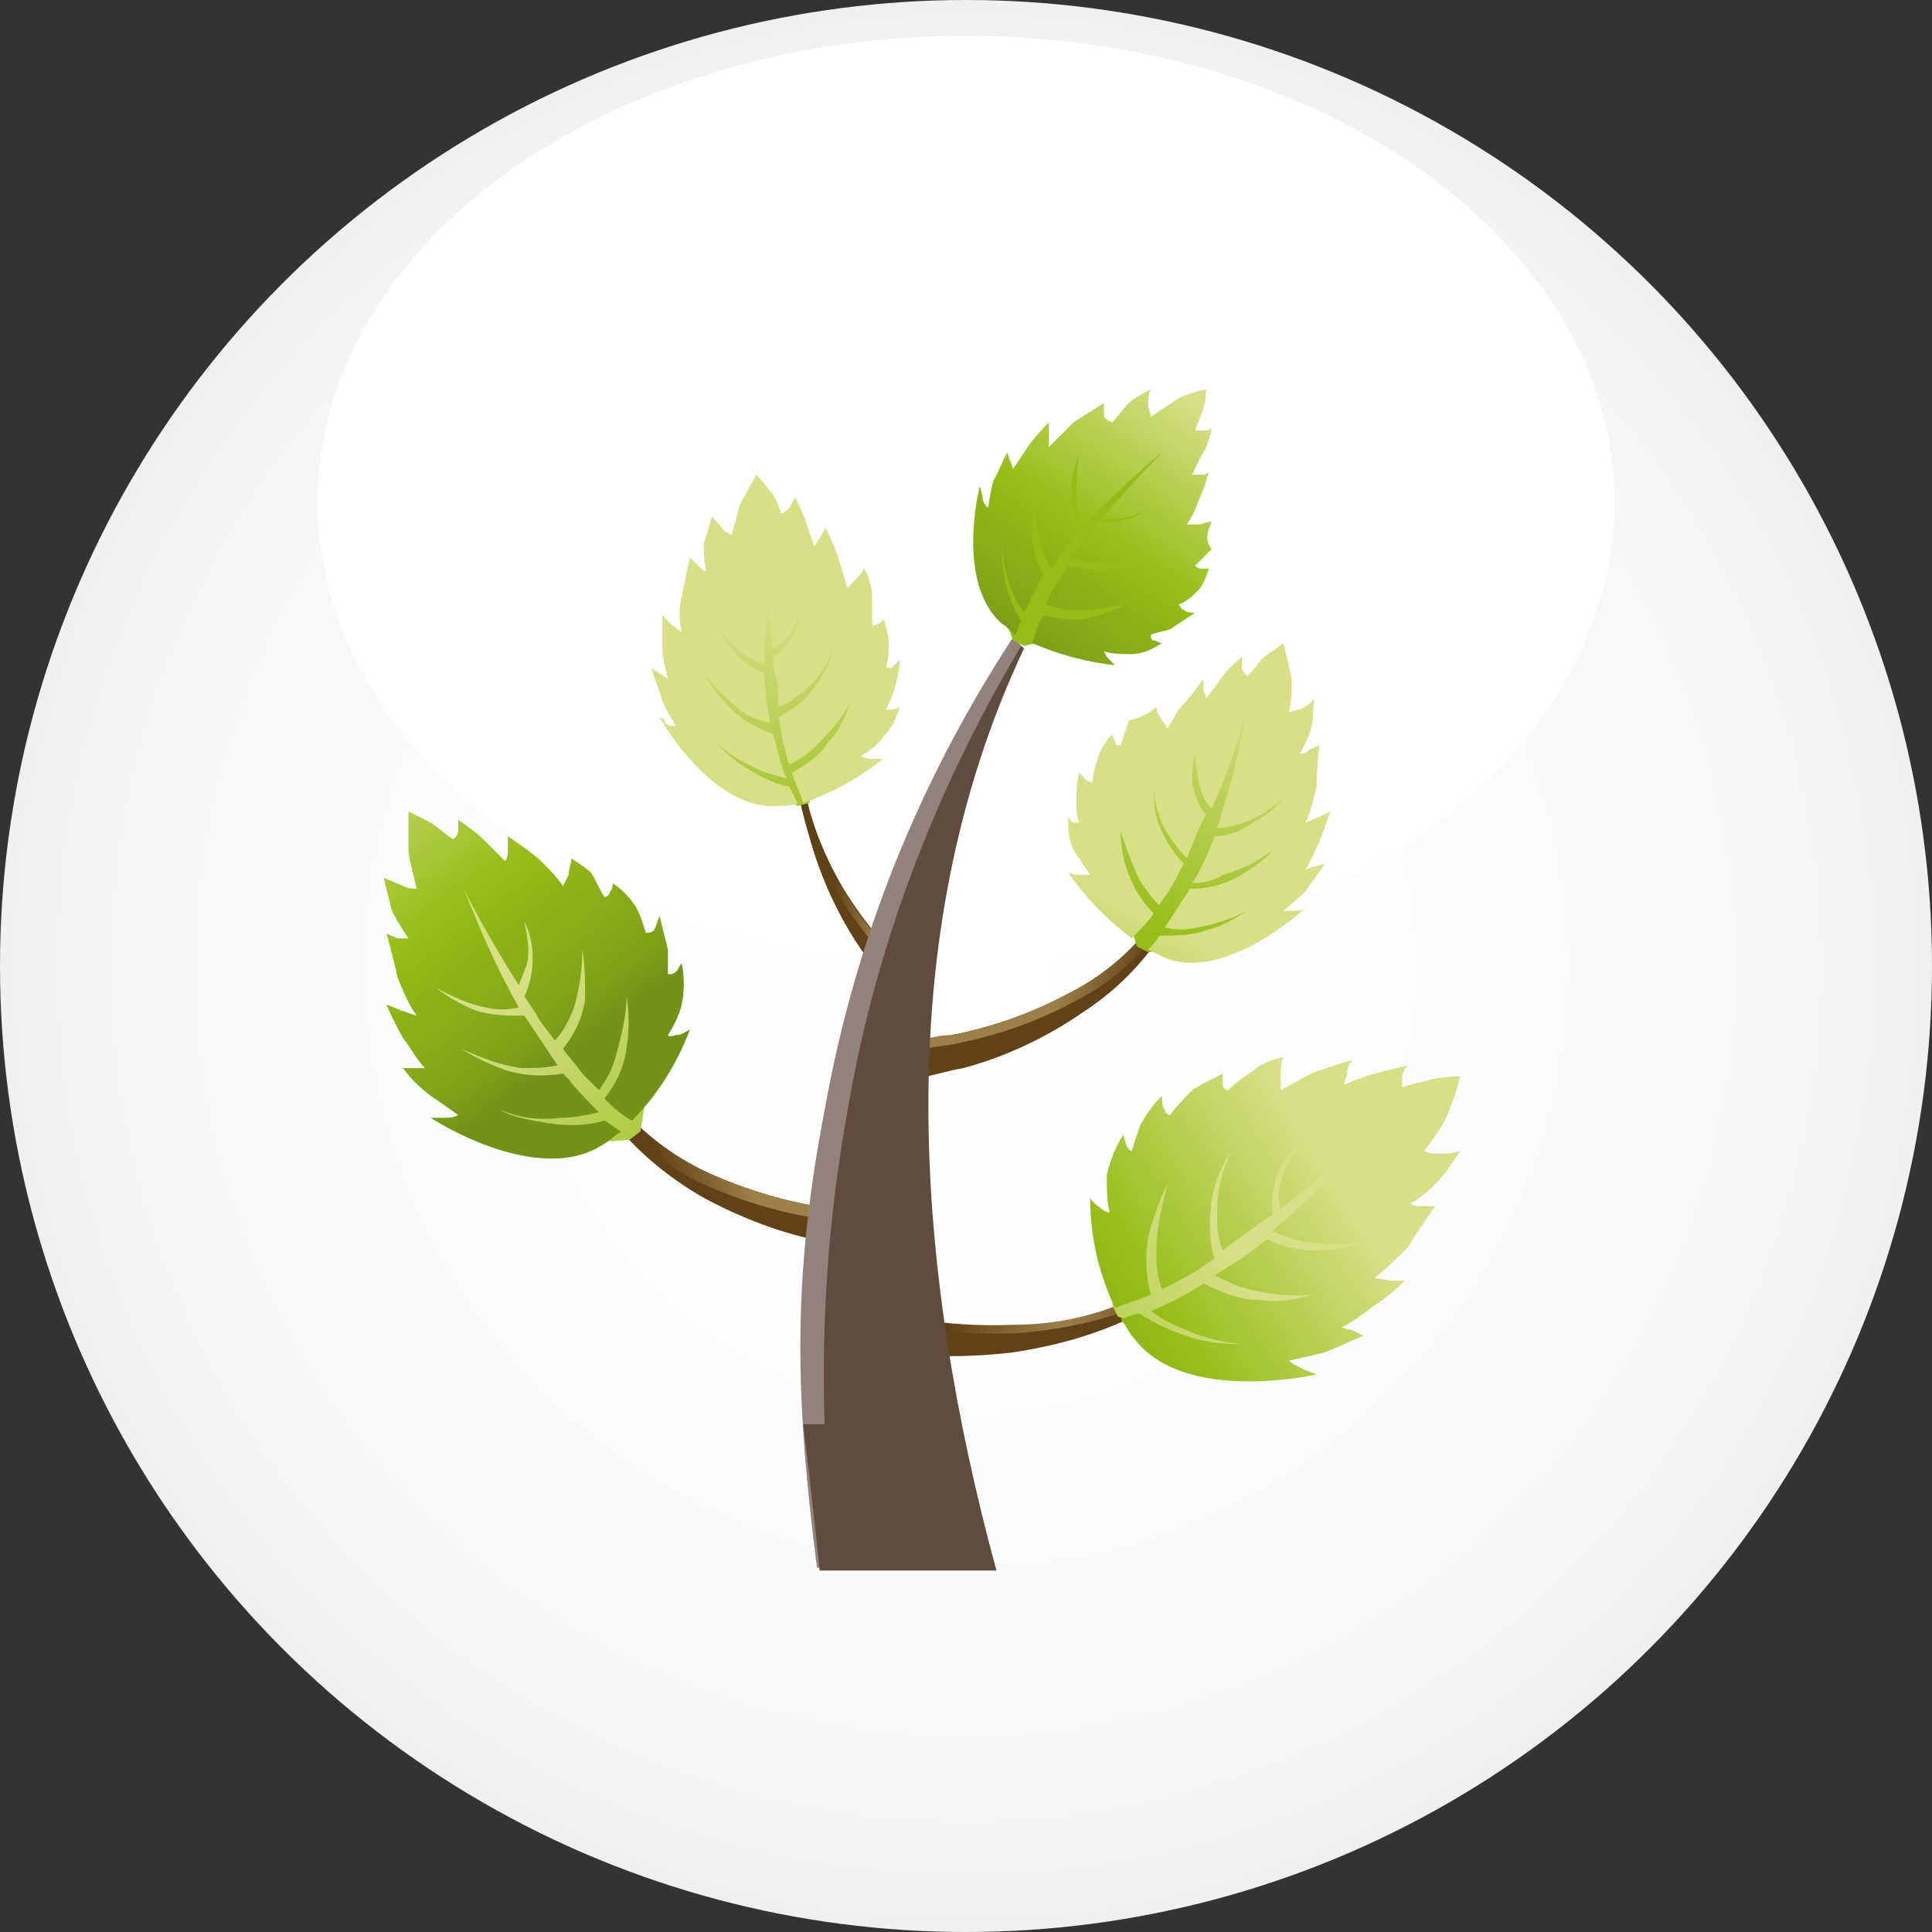 <?xml version="1.0" encoding="utf-8"?>
<!-- Generator: Adobe Illustrator 19.2.1, SVG Export Plug-In . SVG Version: 6.00 Build 0)  -->
<svg version="1.1" id="圖層_1" xmlns="http://www.w3.org/2000/svg" xmlns:xlink="http://www.w3.org/1999/xlink" x="0px" y="0px"
	 viewBox="0 0 70 70" style="enable-background:new 0 0 70 70;" xml:space="preserve">
<rect x="0" y="0" width="70" height="70" fill="#333333" stroke="none"/>
<style type="text/css">
	.st0{fill:url(#SVGID_1_);}
	.st1{fill:#FFFFFF;}
	.st2{fill:url(#SVGID_2_);}
	.st3{fill:#614217;}
	.st4{fill:url(#SVGID_3_);}
	.st5{fill:url(#SVGID_4_);}
	.st6{fill:url(#SVGID_5_);}
	.st7{fill:url(#SVGID_6_);}
	.st8{fill:url(#SVGID_7_);}
	.st9{fill:url(#SVGID_8_);}
	.st10{fill:url(#SVGID_9_);}
	.st11{fill:url(#SVGID_10_);}
	.st12{fill:#604C3F;}
	.st13{fill:#91837C;}
	.st14{fill:url(#SVGID_11_);}
	.st15{fill:url(#SVGID_12_);}
	.st16{fill:url(#SVGID_13_);}
	.st17{fill:url(#SVGID_14_);}
	.st18{fill:url(#SVGID_15_);}
	.st19{fill:url(#SVGID_16_);}
	.st20{fill:none;}
</style>
<title>menu02</title>
<g>
	<g id="圖層_1_1_">
		<radialGradient id="SVGID_1_" cx="35" cy="36" r="35" gradientTransform="matrix(1 0 0 -1 0 71)" gradientUnits="userSpaceOnUse">
			<stop  offset="0" style="stop-color:#FFFFFF"/>
			<stop  offset="0.56" style="stop-color:#FCFCFC"/>
			<stop  offset="0.91" style="stop-color:#F4F4F4"/>
			<stop  offset="1" style="stop-color:#F0F0F0"/>
		</radialGradient>
		<circle class="st0" cx="35" cy="35" r="35"/>
		<ellipse class="st1" cx="35" cy="18.2" rx="23.5" ry="16.9"/>
		
			<radialGradient id="SVGID_2_" cx="2950.753" cy="26791.434" r="33.93" gradientTransform="matrix(0.78 0 0 -9.000000e-002 -1245.79 2387.015)" gradientUnits="userSpaceOnUse">
			<stop  offset="0" style="stop-color:#D7D8D9"/>
			<stop  offset="0.1" style="stop-color:#DCDDDE;stop-opacity:0.88"/>
			<stop  offset="0.43" style="stop-color:#EBEBEC;stop-opacity:0.51"/>
			<stop  offset="0.7" style="stop-color:#F6F6F6;stop-opacity:0.23"/>
			<stop  offset="0.9" style="stop-color:#FCFDFD;stop-opacity:6.000000e-002"/>
			<stop  offset="1" style="stop-color:#FFFFFF;stop-opacity:0"/>
		</radialGradient>
		<ellipse class="st2" cx="33.3" cy="57.9" rx="26.5" ry="2.9"/>
		<path class="st3" d="M43.6,45.8c-0.9,1-2,1.7-3.2,2.2c-1.2,0.5-2.4,0.8-3.7,1c-2.5,0.3-5.1,0.1-7.5-0.6l0.5-1.5
			c2.2,0.8,4.6,1.2,7,1.2c1.2,0,2.4-0.2,3.5-0.6c1.2-0.4,2.2-1,3.1-1.8L43.6,45.8z"/>
		
			<linearGradient id="SVGID_3_" gradientUnits="userSpaceOnUse" x1="546.481" y1="1028.927" x2="560.381" y2="1028.927" gradientTransform="matrix(0.82 0.34 0.35 -0.85 -776.765 733.665)">
			<stop  offset="0.31" style="stop-color:#604117"/>
			<stop  offset="0.61" style="stop-color:#9C8049"/>
			<stop  offset="0.7" style="stop-color:#8E723E"/>
			<stop  offset="0.87" style="stop-color:#6A4C20"/>
			<stop  offset="0.91" style="stop-color:#604117"/>
		</linearGradient>
		<path class="st4" d="M29.8,47.3c2.3,0.8,4.7,1.1,7.1,1c1.2-0.1,2.4-0.3,3.6-0.7c1.1-0.4,2.1-1,3-1.8l-0.2-0.2
			c-0.9,0.8-2,1.4-3.1,1.8c-1.1,0.4-2.3,0.6-3.5,0.6c-2.4,0.1-4.8-0.3-7-1.2l-0.5,1.5l0.3,0.1L29.8,47.3z"/>
		<path class="st3" d="M29.1,28.3c0.2,1.3,0.7,2.6,1.4,3.8c0.6,1,1.3,1.9,2.1,2.7c0.2,0.2,0.4,0.4,0.7,0.5l-0.1,1.4
			c-0.3-0.3-0.6-0.6-0.9-0.9c-1.9-2.1-3-4.7-3.4-7.5L29.1,28.3z"/>
		
			<linearGradient id="SVGID_4_" gradientUnits="userSpaceOnUse" x1="1053.32" y1="36.915" x2="1057.75" y2="36.915" gradientTransform="matrix(1 0 0 -1 -1024.5 69.5)">
			<stop  offset="0.31" style="stop-color:#604117"/>
			<stop  offset="0.68" style="stop-color:#9C8049"/>
		</linearGradient>
		<path class="st5" d="M32.6,34.8c-0.8-0.8-1.6-1.7-2.1-2.7c-0.7-1.2-1.2-2.5-1.4-3.8l-0.2,0.1v0.1l0,0c0.2,1.4,0.7,2.7,1.4,3.8
			c0.6,1,1.3,1.9,2.1,2.7c0.2,0.2,0.4,0.4,0.7,0.5l-0.1,1.1l0.2,0.2l0.1-1.4C33,35.2,32.8,35,32.6,34.8z"/>
		<path class="st3" d="M22.3,39.9c1,1.2,2.2,2.1,3.6,2.7c1.4,0.6,2.8,1,4.3,1.2c0.4,0,0.8,0.1,1.2,0.1l0.3,1.4
			c-0.6-0.1-1.2-0.2-1.8-0.3c-1.6-0.3-3.1-0.9-4.4-1.6c-1.4-0.8-2.7-1.9-3.6-3.2L22.3,39.9z"/>
		
			<linearGradient id="SVGID_5_" gradientUnits="userSpaceOnUse" x1="284.601" y1="-980.376" x2="289.042" y2="-980.376" gradientTransform="matrix(1.56 -0.62 -0.37 -0.93 -784.465 -690.845)">
			<stop  offset="0.31" style="stop-color:#604117"/>
			<stop  offset="0.68" style="stop-color:#9C8049"/>
		</linearGradient>
		<path class="st6" d="M30.2,43.8c-1.5-0.2-2.9-0.6-4.3-1.2c-1.4-0.6-2.6-1.5-3.6-2.7L22,40.2l0.1,0.1l0,0c1,1.2,2.2,2.1,3.6,2.7
			c1.4,0.6,2.8,1,4.3,1.2c0.4,0,0.8,0.1,1.2,0.1l0.2,1h0.3l-0.3-1.4C31,43.8,30.6,43.8,30.2,43.8z"/>
		<path class="st3" d="M42.1,33c-0.9,1.3-2,2.3-3.4,3c-1.3,0.7-2.7,1.2-4.2,1.5c-0.4,0.1-0.8,0.1-1.2,0.2l-0.2,1.4
			c0.6-0.1,1.2-0.3,1.8-0.4c1.5-0.4,3-1.1,4.3-2c1.4-0.9,2.5-2.1,3.3-3.5L42.1,33z"/>
		
			<linearGradient id="SVGID_6_" gradientUnits="userSpaceOnUse" x1="-2475.04" y1="672.116" x2="-2470.61" y2="672.116" gradientTransform="matrix(-1.6 -0.5 0.3 -0.95 -4118.54 -561.225)">
			<stop  offset="0.31" style="stop-color:#604117"/>
			<stop  offset="0.68" style="stop-color:#9C8049"/>
		</linearGradient>
		<path class="st7" d="M34.5,37.5c1.5-0.3,2.9-0.8,4.2-1.5c1.4-0.7,2.5-1.7,3.4-3l0.3,0.2l-0.1,0.1l0,0c-0.9,1.3-2,2.3-3.4,3
			c-1.3,0.7-2.7,1.2-4.2,1.5c-0.4,0.1-0.8,0.1-1.2,0.2l-0.2,1L33,39.1l0.2-1.4C33.7,37.6,34.1,37.5,34.5,37.5z"/>
		
			<linearGradient id="SVGID_7_" gradientUnits="userSpaceOnUse" x1="-3931.929" y1="-420.523" x2="-3931.929" y2="-410.693" gradientTransform="matrix(-0.99 0.17 -0.17 -0.99 -3934.755 283.745)">
			<stop  offset="0" style="stop-color:#95BD16"/>
			<stop  offset="1" style="stop-color:#D7DF87"/>
		</linearGradient>
		<polygon class="st8" points="28.9,29.2 29.3,29.1 30.2,27.8 31.5,25.8 31.1,23.7 29.4,20.6 28.4,19.3 26,20.4 25.5,23.5 
			25.4,25.3 25.5,27.3 26.6,28.1 		"/>
		
			<linearGradient id="SVGID_8_" gradientUnits="userSpaceOnUse" x1="102.916" y1="-4153.491" x2="108.696" y2="-4142.791" gradientTransform="matrix(0.79 -0.62 -0.62 -0.79 -2624.99 -3174.405)">
			<stop  offset="0" style="stop-color:#729218"/>
			<stop  offset="0.12" style="stop-color:#80A418"/>
			<stop  offset="0.47" style="stop-color:#95BD16"/>
			<stop  offset="1" style="stop-color:#D7DF87"/>
		</linearGradient>
		<path class="st9" d="M31.3,20.6c-0.1,0.2-0.2,0.3-0.3,0.4l-0.3,0.3c-0.1-0.3-0.2-0.7-0.3-1c-0.1-0.4-0.5-1.2-0.5-1.2
			c0,0.1-0.1,0.2-0.2,0.4c-0.1,0.1-0.1,0.2-0.2,0.3c0,0-0.2-0.6-0.3-0.9s-0.4-0.9-0.4-0.9c0,0.1-0.1,0.2-0.2,0.4
			c-0.1,0.1-0.2,0.2-0.3,0.2c-0.1-0.3-0.2-0.6-0.4-0.8c-0.2-0.3-0.5-0.6-0.5-0.6c-0.2,0.4-0.4,0.7-0.6,1.1c-0.1,0.4-0.2,0.8-0.3,1.1
			c-0.1-0.1-0.2-0.1-0.3-0.2c-0.1-0.2-0.3-0.3-0.4-0.5c0,0-0.2,0.7-0.3,1c0,0.3,0,0.7,0.1,1c-0.1,0-0.2-0.1-0.3-0.2
			c-0.1-0.1-0.2-0.2-0.3-0.3c0,0-0.2,0.9-0.3,1.4c-0.1,0.4-0.1,0.9,0,1.3l-0.4-0.3c-0.1-0.1-0.3-0.3-0.3-0.3s0,0.7,0,1.1
			c0,0.4,0.1,0.8,0.2,1.2l-0.3-0.2l-0.3-0.2c0.1,0.4,0.3,0.8,0.4,1.2c0.1,0.3,0.5,0.9,0.5,0.9c-0.2,0-0.3,0-0.4-0.1
			C24.1,26.1,24,26,23.9,26c0,0,1.9,3.4,4.3,3.2c0.2,0,0.5,0,0.7-0.1c-0.1-0.2-0.2-0.4-0.3-0.6c-0.6-0.1-1.1-0.4-1.6-0.7
			c-0.5-0.3-0.9-0.7-1.2-1.1c0.4,0.5,0.9,0.8,1.5,1.1c0.4,0.2,0.8,0.3,1.2,0.4c-0.2-0.4-0.3-0.9-0.4-1.3l-0.1-0.3
			c-0.5-0.2-1.1-0.5-1.5-0.9c-0.4-0.4-0.7-0.8-1-1.3c0.4,0.5,0.9,1,1.4,1.4c0.3,0.2,0.6,0.3,1,0.4c-0.1-0.6-0.2-1.2-0.2-1.8
			c-0.5-0.2-0.9-0.5-1.2-0.9c-0.3-0.4-0.6-0.8-0.8-1.2c0.3,0.5,0.7,0.9,1.1,1.3c0.3,0.2,0.6,0.4,0.9,0.5c0-1.4,0.1-2.7,0.2-4.1
			c0,1.2,0,2.3,0.1,3.5c0.2-0.1,0.4-0.3,0.6-0.5c0.2-0.4,0.4-0.8,0.5-1.2c0,0.4-0.1,0.8-0.3,1.1c-0.2,0.4-0.5,0.7-0.8,0.9
			c0,0.2,0,0.4,0.1,0.7s0.1,0.7,0.1,1.1c0.4-0.1,0.7-0.4,1-0.6c0.4-0.4,0.8-0.9,1-1.5c-0.1,0.5-0.4,1-0.7,1.4
			c-0.3,0.5-0.8,0.8-1.3,1.1c0.1,0.3,0.1,0.7,0.2,1s0.1,0.5,0.2,0.7c0.4-0.2,0.7-0.4,1-0.7c0.5-0.5,0.9-1,1.2-1.5
			c-0.2,0.5-0.4,1-0.8,1.4c-0.3,0.5-0.8,0.8-1.3,1.1c0.1,0.4,0.3,0.7,0.4,1.1c1.1-0.4,2-0.9,2.9-1.6c-0.2,0-0.3,0-0.5,0
			c-0.3-0.1-0.3-0.1-0.3-0.1c0.3-0.2,0.6-0.4,0.8-0.7c0.3-0.3,0.5-0.7,0.6-1.1c-0.1,0.1-0.2,0.1-0.3,0.1c-0.1,0-0.2,0-0.2,0
			c0.1-0.2,0.2-0.4,0.3-0.7c0.1-0.4,0.2-0.7,0.2-1.1c-0.1,0.1-0.2,0.2-0.3,0.3c-0.1,0-0.2,0-0.2,0c0.1-0.3,0.1-0.6,0.1-0.9
			c0-0.3-0.1-0.6-0.2-0.9c0,0.1-0.1,0.2-0.2,0.2c-0.1,0.1-0.2,0.1-0.2,0c0-0.3,0-0.6,0-0.9C31.6,21.3,31.5,20.9,31.3,20.6z"/>
		
			<linearGradient id="SVGID_9_" gradientUnits="userSpaceOnUse" x1="-4038.97" y1="-1775.513" x2="-4038.97" y2="-1764.043" gradientTransform="matrix(-0.8 0.61 -0.61 -0.8 -4288.535 1088.39)">
			<stop  offset="0" style="stop-color:#95BD16"/>
			<stop  offset="1" style="stop-color:#D7DF87"/>
		</linearGradient>
		<polygon class="st10" points="22.8,41.3 23.2,41 23.5,39.2 23.6,36.4 22.2,34.5 18.7,32.1 17,31.4 15,33.7 16.2,37.2 17.1,39.1 
			18.3,41.2 19.9,41.5 		"/>
		
			<linearGradient id="SVGID_10_" gradientUnits="userSpaceOnUse" x1="-427.991" y1="-5408.05" x2="-421.25" y2="-5395.557" gradientTransform="matrix(0.413 -0.91 -0.91 -0.413 -4724.377 -2584.464)">
			<stop  offset="0" style="stop-color:#729218"/>
			<stop  offset="0.12" style="stop-color:#80A418"/>
			<stop  offset="0.47" style="stop-color:#95BD16"/>
			<stop  offset="1" style="stop-color:#D7DF87"/>
		</linearGradient>
		<path class="st11" d="M20.7,31.1c0,0.2-0.1,0.4-0.1,0.6c-0.1,0.2-0.2,0.4-0.2,0.4c-0.2-0.3-0.5-0.6-0.8-0.9
			c-0.3-0.3-1.2-0.9-1.2-0.9c0,0.2,0,0.3,0,0.5c0,0.1,0,0.3-0.1,0.4c0,0-0.5-0.5-0.8-0.8s-0.9-0.7-0.9-0.7c0,0.1,0,0.3,0,0.4
			c0,0.1-0.1,0.3-0.2,0.3c-0.3-0.2-0.5-0.4-0.8-0.6c-0.4-0.2-0.8-0.4-0.8-0.4c0,0.5,0,1,0,1.5c0.1,0.5,0.2,0.9,0.3,1.3
			c-0.2,0-0.3,0-0.5-0.1c-0.2-0.1-0.5-0.2-0.7-0.3c0,0,0.2,0.8,0.3,1.2c0.2,0.4,0.4,0.7,0.6,1c-0.1,0-0.3,0-0.4,0
			c-0.2-0.1-0.3-0.1-0.4-0.2c0,0,0.3,1.1,0.4,1.6c0.2,0.5,0.4,1,0.7,1.4l-0.6-0.2c-0.2-0.1-0.5-0.2-0.5-0.2s0.3,0.7,0.6,1.2
			c0.3,0.4,0.5,0.8,0.8,1.1h-0.8c0.3,0.4,0.6,0.7,1,1c0.3,0.2,1,0.7,1,0.7c-0.2,0.1-0.3,0.1-0.5,0.1c-0.2,0-0.3,0-0.5,0
			c0,0,3.8,2.5,6.2,1c0.2-0.1,0.4-0.3,0.7-0.5c-0.2-0.1-0.4-0.3-0.6-0.4c-0.7,0.2-1.3,0.2-2,0.1c-0.6-0.1-1.3-0.2-1.8-0.5
			c0.7,0.3,1.4,0.4,2.2,0.3c0.5,0,1-0.1,1.4-0.2c-0.4-0.4-0.8-0.8-1.1-1.2l-0.2-0.2c-0.7,0.1-1.3,0.1-2-0.1
			c-0.6-0.2-1.2-0.5-1.7-0.8c0.7,0.3,1.4,0.6,2.2,0.7c0.4,0,0.8,0,1.3-0.1c-0.4-0.6-0.8-1.2-1.2-1.8c-0.6,0-1.2,0-1.8-0.2
			c-0.5-0.2-1-0.5-1.4-0.8c0.6,0.3,1.2,0.6,1.8,0.7c0.4,0.1,0.8,0.1,1.2,0c-0.8-1.4-1.4-2.8-2-4.3c0.6,1.2,1.3,2.4,2,3.5
			c0.1-0.3,0.2-0.5,0.3-0.8c0.1-0.5,0-1-0.1-1.5c0.2,0.4,0.3,0.8,0.3,1.3c0,0.5-0.1,1-0.3,1.4l0.4,0.6c0.2,0.4,0.5,0.7,0.7,1
			c0.3-0.3,0.5-0.7,0.7-1.2c0.2-0.7,0.3-1.4,0.3-2.1c0.1,0.6,0.1,1.2,0.1,1.8c-0.1,0.7-0.4,1.3-0.8,1.8c0.2,0.3,0.5,0.6,0.7,0.9
			c0.2,0.2,0.4,0.4,0.6,0.6c0.3-0.4,0.5-0.8,0.6-1.2c0.2-0.7,0.4-1.5,0.4-2.2c0.1,0.6,0.1,1.2,0,1.9c-0.1,0.7-0.4,1.3-0.8,1.8
			c0.3,0.3,0.6,0.6,1,0.8c0.9-0.9,1.6-2,2.1-3.3c-0.2,0.1-0.3,0.2-0.5,0.2c-0.3,0.1-0.3,0-0.3,0c0.2-0.3,0.4-0.7,0.5-1.1
			c0.1-0.5,0.1-1,0-1.5c-0.1,0.1-0.1,0.2-0.2,0.3c-0.1,0.1-0.2,0.1-0.3,0.1c0-0.3,0-0.6,0-0.9c-0.1-0.4-0.2-0.8-0.3-1.2
			c-0.1,0.2-0.1,0.3-0.2,0.5c-0.1,0.1-0.2,0.1-0.3,0.1c-0.1-0.3-0.2-0.7-0.4-1c-0.2-0.3-0.5-0.6-0.8-0.8c0,0.1,0,0.2-0.1,0.3
			c0,0.1-0.1,0.2-0.2,0.2c-0.2-0.3-0.3-0.6-0.5-0.9C21.3,31.5,21,31.3,20.7,31.1z"/>
		<path class="st12" d="M37.1,23.5c-5,10.6-3.9,22.7-1,33.4h-6.4C29,50.6,28.9,46.4,30,40.2c1.1-6.1,3.4-11.8,6.8-17L37.1,23.5z"/>
		<path class="st13" d="M30.7,40.3c1-6,3.2-11.7,6.3-16.9l-0.3-0.3c-3.4,5.2-5.7,10.9-6.8,17c-1.2,6.2-1.1,10.4-0.3,16.7h0.7
			C29.6,51.4,29.7,45.8,30.7,40.3z"/>
		<path class="st12" d="M29.7,56.9h6.4c-0.5-1.7-0.9-3.5-1.3-5.3h-5.7C29.3,53.2,29.5,55,29.7,56.9z"/>
		
			<linearGradient id="SVGID_11_" gradientUnits="userSpaceOnUse" x1="-2538.156" y1="1155.272" x2="-2538.156" y2="1164.482" gradientTransform="matrix(-0.83 -0.56 0.56 -0.83 -2710.18 -449.245)">
			<stop  offset="0" style="stop-color:#95BD16"/>
			<stop  offset="1" style="stop-color:#D7DF87"/>
		</linearGradient>
		<polygon class="st14" points="36.7,23.2 37.1,23.4 38.5,23.1 40.7,22.5 41.8,20.9 42.7,17.6 42.8,16.2 40.5,15.3 38.1,17 
			36.9,18.2 35.6,19.7 35.9,20.9 		"/>
		
			<linearGradient id="SVGID_12_" gradientUnits="userSpaceOnUse" x1="-380.877" y1="-2101.504" x2="-375.468" y2="-2091.477" gradientTransform="matrix(0.995 0.103 0.103 -0.995 632.031 -2027.885)">
			<stop  offset="0" style="stop-color:#729218"/>
			<stop  offset="0.12" style="stop-color:#80A418"/>
			<stop  offset="0.47" style="stop-color:#95BD16"/>
			<stop  offset="1" style="stop-color:#D7DF87"/>
		</linearGradient>
		<path class="st15" d="M43.9,18.9c-0.2,0-0.3,0.1-0.5,0.1H43c0.2-0.3,0.3-0.5,0.4-0.8c0.2-0.4,0.4-1.1,0.4-1.1
			c-0.1,0.1-0.2,0.1-0.3,0.1c-0.1,0-0.2,0-0.3,0c0,0,0.2-0.5,0.4-0.8s0.3-0.9,0.3-0.9c-0.1,0.1-0.2,0.1-0.3,0.1c-0.1,0-0.2,0-0.3,0
			c0.1-0.3,0.2-0.5,0.3-0.8c0.1-0.3,0.1-0.7,0.1-0.7c-0.4,0.1-0.8,0.2-1.1,0.4c-0.3,0.2-0.6,0.4-0.9,0.6c0-0.1-0.1-0.3-0.1-0.4
			c0-0.2,0-0.4,0.1-0.6c0,0-0.6,0.3-0.8,0.5c-0.2,0.2-0.4,0.5-0.6,0.7C40,15.2,40,15.1,40,15c0-0.1,0-0.3,0-0.4c0,0-0.8,0.5-1.1,0.7
			c-0.3,0.3-0.6,0.6-0.9,0.9c0,0,0-0.3,0-0.5s0-0.4,0-0.4s-0.4,0.4-0.7,0.8c-0.2,0.3-0.4,0.6-0.6,0.9c0,0,0-0.1-0.1-0.3l-0.1-0.3
			c-0.2,0.3-0.3,0.7-0.5,1c-0.1,0.3-0.2,1-0.2,1c-0.1-0.1-0.2-0.2-0.2-0.4c0-0.1-0.1-0.3-0.1-0.4c0,0-0.9,3.5,0.8,5
			c0.2,0.1,0.3,0.3,0.5,0.4c0.1-0.2,0.1-0.4,0.2-0.5c-0.3-0.5-0.5-1-0.6-1.5c-0.1-0.5-0.1-1-0.1-1.5c0,0.6,0.1,1.2,0.3,1.7
			c0.1,0.4,0.3,0.7,0.5,1c0.2-0.4,0.4-0.8,0.6-1.2l0.1-0.2c-0.3-0.5-0.4-1-0.4-1.5c0-0.5,0-1,0.2-1.5c-0.1,0.6-0.1,1.2,0.1,1.9
			c0.1,0.3,0.2,0.6,0.4,0.9c0.3-0.5,0.7-0.9,1-1.4c-0.2-0.4-0.3-0.9-0.3-1.4c0-0.4,0.1-0.9,0.3-1.3c-0.1,0.5-0.1,1.1-0.1,1.6
			c0,0.3,0.1,0.6,0.3,0.9c0.9-0.9,1.8-1.8,2.8-2.6c-0.8,0.8-1.5,1.6-2.2,2.4c0.2,0,0.5,0,0.7,0c0.4-0.1,0.8-0.2,1.2-0.5
			c-0.3,0.2-0.6,0.4-0.9,0.5c-0.4,0.1-0.8,0.2-1.1,0.1l-0.4,0.5c-0.2,0.3-0.4,0.5-0.6,0.8c0.3,0.1,0.7,0.2,1.1,0.2
			c0.6,0,1.1-0.1,1.7-0.3c-0.4,0.2-0.9,0.4-1.3,0.5c-0.5,0.1-1.1,0-1.6-0.1c-0.2,0.3-0.3,0.5-0.5,0.8s-0.2,0.4-0.3,0.6
			c0.3,0.1,0.7,0.2,1.1,0.2c0.6,0,1.2-0.1,1.8-0.2c-0.4,0.2-0.9,0.4-1.4,0.5c-0.5,0.1-1.1,0-1.6-0.1c-0.2,0.3-0.3,0.7-0.4,1
			c0.9,0.4,2,0.7,3,0.8c-0.1-0.1-0.2-0.2-0.3-0.3c-0.1-0.2-0.1-0.2-0.1-0.2c0.3,0.1,0.7,0.1,1,0.1c0.4,0,0.8-0.2,1.1-0.4
			c-0.1,0-0.2-0.1-0.3-0.1c-0.1,0-0.1-0.1-0.1-0.2c0.2-0.1,0.4-0.1,0.7-0.2c0.3-0.2,0.6-0.4,0.9-0.6c-0.1,0-0.3,0-0.4-0.1
			c-0.1,0-0.1-0.1-0.2-0.2c0.3-0.1,0.5-0.3,0.7-0.5c0.2-0.2,0.3-0.5,0.4-0.8c-0.1,0-0.2,0-0.3,0c-0.1,0-0.2-0.1-0.2-0.1
			c0.2-0.2,0.4-0.4,0.6-0.6C43.6,19.5,43.8,19.2,43.9,18.9z"/>
		
			<linearGradient id="SVGID_13_" gradientUnits="userSpaceOnUse" x1="-1221.131" y1="1419.406" x2="-1221.131" y2="1431.626" gradientTransform="matrix(0.54 0.84 0.84 -0.54 -498.68 1844.01)">
			<stop  offset="0" style="stop-color:#95BD16"/>
			<stop  offset="1" style="stop-color:#D7DF87"/>
		</linearGradient>
		<polygon class="st16" points="40.5,47.7 40.3,47.3 40.7,45.4 41.6,42.5 43.8,41.1 48.1,40.1 50,39.9 51.2,43 48.7,46.1 47.1,47.6 
			45.1,49.3 43.5,48.9 		"/>
		
			<linearGradient id="SVGID_14_" gradientUnits="userSpaceOnUse" x1="-1412.875" y1="-1245.817" x2="-1405.695" y2="-1232.507" gradientTransform="matrix(-7.000000e-002 -1 1 -7.000000e-002 1182.33 -1449.415)">
			<stop  offset="0" style="stop-color:#729218"/>
			<stop  offset="0.12" style="stop-color:#80A418"/>
			<stop  offset="0.47" style="stop-color:#95BD16"/>
			<stop  offset="1" style="stop-color:#D7DF87"/>
		</linearGradient>
		<path class="st17" d="M46.5,38.3c-0.1,0.2-0.1,0.4-0.1,0.7c0,0.2,0,0.5,0,0.5c0.4-0.2,0.7-0.4,1.1-0.6c0.5-0.2,1.5-0.5,1.5-0.5
			c-0.1,0.1-0.2,0.3-0.2,0.5c0,0.1-0.1,0.3-0.1,0.4c0,0,0.7-0.3,1.1-0.4s1.2-0.3,1.2-0.3c-0.1,0.1-0.2,0.3-0.2,0.4
			c0,0.1,0,0.3,0,0.4c0.3-0.1,0.7-0.2,1.1-0.3c0.4-0.1,1-0.1,1-0.1c-0.1,0.5-0.3,1-0.5,1.5c-0.2,0.4-0.5,0.8-0.8,1.2
			c0.2,0.1,0.3,0.1,0.5,0.1c0.3,0,0.5,0,0.8-0.1c0,0-0.5,0.8-0.8,1.1c-0.3,0.3-0.6,0.6-1,0.8c0.1,0.1,0.2,0.1,0.4,0.1
			c0.2,0,0.3,0,0.5,0c0,0-0.7,1-1,1.5c-0.4,0.4-0.8,0.8-1.2,1.1l0.6,0.1h0.5c0,0-0.6,0.6-1.1,0.9c-0.4,0.3-0.8,0.6-1.2,0.8l0.4,0.1
			l0.4,0.2c-0.5,0.2-0.9,0.4-1.4,0.6c-0.4,0.1-1.3,0.3-1.3,0.3c0.1,0.1,0.3,0.2,0.5,0.3c0.2,0.1,0.3,0.1,0.5,0.2
			c0,0-4.8,1.1-6.6-1.3c-0.2-0.2-0.3-0.5-0.5-0.7c0.3-0.1,0.5-0.2,0.7-0.2c0.6,0.4,1.3,0.7,2,0.9c0.7,0.2,1.3,0.2,2,0.2
			c-0.8,0-1.6-0.2-2.3-0.5c-0.5-0.2-0.9-0.4-1.3-0.7c0.5-0.2,1.1-0.5,1.6-0.8l0.3-0.2c0.6,0.3,1.3,0.6,2,0.6c0.7,0.1,1.3,0,2-0.2
			c-0.8,0.1-1.6,0-2.4-0.2c-0.4-0.1-0.8-0.3-1.2-0.5c0.7-0.4,1.3-0.8,1.9-1.3c0.6,0.3,1.2,0.4,1.8,0.4c0.6,0,1.2-0.1,1.7-0.3
			c-0.7,0.1-1.4,0.1-2.1,0c-0.4-0.1-0.8-0.2-1.2-0.4c1.3-1.1,2.5-2.3,3.6-3.6c-1,1-2.2,1.9-3.3,2.8c-0.1-0.3-0.1-0.6,0-0.9
			c0.1-0.5,0.4-1,0.7-1.5c-0.3,0.3-0.6,0.7-0.8,1.1c-0.2,0.5-0.2,1-0.2,1.5l-0.7,0.5c-0.4,0.3-0.7,0.5-1.1,0.8
			c-0.2-0.5-0.2-0.9-0.2-1.4c0-0.8,0.2-1.5,0.5-2.2c-0.3,0.5-0.6,1.1-0.7,1.8c-0.1,0.7-0.1,1.4,0.1,2.1c-0.3,0.2-0.7,0.5-1.1,0.7
			s-0.5,0.3-0.8,0.4c-0.2-0.5-0.2-1-0.2-1.4c0-0.8,0.2-1.6,0.4-2.4c-0.3,0.6-0.5,1.2-0.7,1.9c-0.1,0.7-0.1,1.4,0.1,2.1
			c-0.4,0.2-0.9,0.3-1.3,0.5c-0.6-1.3-0.9-2.6-0.9-4c0.1,0.2,0.3,0.3,0.4,0.4c0.3,0.2,0.3,0.1,0.3,0.1c-0.1-0.4-0.1-0.9-0.1-1.3
			c0.1-0.5,0.3-1,0.6-1.5c0,0.1,0.1,0.3,0.1,0.4c0.1,0.1,0.1,0.2,0.2,0.2c0.1-0.3,0.2-0.6,0.3-0.9c0.2-0.4,0.5-0.8,0.8-1.1
			c0,0.2,0,0.4,0.1,0.5c0,0.1,0.1,0.2,0.2,0.2c0.2-0.3,0.5-0.6,0.8-0.9c0.3-0.2,0.7-0.4,1.1-0.6c0,0.1,0,0.3,0,0.4
			c0,0.1,0.1,0.2,0.2,0.2c0.3-0.3,0.6-0.5,0.9-0.7C45.6,38.6,46,38.4,46.5,38.3z"/>
		
			<linearGradient id="SVGID_15_" gradientUnits="userSpaceOnUse" x1="173.015" y1="969.592" x2="173.015" y2="979.423" gradientTransform="matrix(0.888 0.461 0.461 -0.888 -558.677 815.404)">
			<stop  offset="0" style="stop-color:#95BD16"/>
			<stop  offset="1" style="stop-color:#D7DF87"/>
		</linearGradient>
		<polygon class="st18" points="41.6,34.5 41.2,34.3 40.7,32.8 40.2,30.5 41.1,28.6 43.8,26.2 45,25.3 47,27 46.6,30.1 46.1,31.8 
			45.4,33.8 44.1,34.2 		"/>
		
			<linearGradient id="SVGID_16_" gradientUnits="userSpaceOnUse" x1="-2860.016" y1="-975.751" x2="-2854.236" y2="-965.051" gradientTransform="matrix(-0.56 -0.83 0.83 -0.56 -755.545 -2876.06)">
			<stop  offset="0" style="stop-color:#729218"/>
			<stop  offset="0.12" style="stop-color:#80A418"/>
			<stop  offset="0.47" style="stop-color:#95BD16"/>
			<stop  offset="1" style="stop-color:#D7DF87"/>
		</linearGradient>
		<path class="st19" d="M41.9,25.6c0,0.2,0.1,0.3,0.2,0.5c0.1,0.1,0.2,0.3,0.2,0.3c0.2-0.3,0.3-0.6,0.5-0.8c0.3-0.3,0.8-1,0.8-1
			c0,0.1,0,0.3,0,0.4c0,0.1,0.1,0.2,0.1,0.3c0,0,0.4-0.5,0.6-0.8s0.7-0.7,0.7-0.7c0,0.1,0,0.3,0,0.4c0,0.1,0.1,0.2,0.2,0.3
			c0.2-0.2,0.4-0.5,0.6-0.7c0.3-0.2,0.7-0.5,0.7-0.5c0.1,0.4,0.2,0.8,0.3,1.3c0,0.4,0,0.8-0.1,1.2c0.1,0,0.3-0.1,0.4-0.1
			c0.2-0.1,0.4-0.2,0.5-0.4c0,0,0,0.7-0.1,1.1c-0.1,0.3-0.2,0.6-0.4,0.9c0.1,0,0.2,0,0.3-0.1c0.1-0.1,0.2-0.1,0.4-0.2
			c0,0-0.1,0.9-0.1,1.5c-0.1,0.4-0.2,0.9-0.4,1.3l0.5-0.2l0.4-0.2c0,0-0.2,0.6-0.4,1.1c-0.2,0.4-0.3,0.7-0.5,1l0.3-0.1l0.4-0.1
			c-0.2,0.3-0.5,0.7-0.7,1c-0.2,0.2-0.8,0.7-0.8,0.7c0.1,0,0.3,0,0.4,0c0.1,0,0.3,0,0.4-0.1c0,0-2.9,2.7-5.1,1.8
			c-0.2-0.1-0.4-0.2-0.6-0.3c0.2-0.2,0.3-0.3,0.4-0.5c0.6,0,1.2,0,1.7-0.2c0.5-0.1,1-0.4,1.5-0.7c-0.6,0.3-1.2,0.5-1.8,0.6
			c-0.4,0.1-0.8,0.1-1.2,0c0.3-0.4,0.5-0.8,0.8-1.2l0.1-0.2c0.6,0,1.1-0.1,1.7-0.4c0.5-0.3,1-0.6,1.3-1c-0.5,0.4-1.1,0.7-1.8,0.9
			C44,31.9,43.6,32,43.2,32c0.3-0.5,0.6-1.1,0.8-1.7c0.5,0,1-0.2,1.4-0.5c0.4-0.2,0.8-0.5,1.1-0.9c-0.4,0.4-0.9,0.7-1.4,0.9
			c-0.3,0.1-0.7,0.2-1,0.2c0.4-1.3,0.8-2.6,1-4c-0.3,1.1-0.7,2.2-1.2,3.3c-0.2-0.2-0.3-0.4-0.4-0.7c-0.1-0.4-0.2-0.9-0.2-1.3
			c-0.1,0.4-0.1,0.7-0.1,1.1c0.1,0.4,0.2,0.8,0.5,1.1l-0.3,0.6c-0.1,0.3-0.3,0.7-0.4,1c-0.3-0.3-0.5-0.6-0.7-0.9
			c-0.3-0.5-0.5-1.1-0.5-1.8c0,0.5,0,1,0.2,1.5c0.2,0.5,0.5,1,0.9,1.4c-0.2,0.3-0.3,0.6-0.5,0.9c-0.1,0.2-0.3,0.4-0.4,0.6
			c-0.3-0.3-0.5-0.6-0.7-0.9c-0.3-0.6-0.5-1.2-0.7-1.8c0,0.5,0.1,1.1,0.3,1.6c0.2,0.5,0.5,1,0.9,1.4c-0.2,0.3-0.5,0.6-0.8,0.9
			c-0.9-0.7-1.7-1.5-2.3-2.4c0.2,0.1,0.3,0.1,0.5,0.1c0.3,0,0.3,0,0.3,0c-0.2-0.3-0.4-0.6-0.6-0.9c-0.2-0.4-0.2-0.8-0.2-1.2
			c0.1,0.1,0.1,0.2,0.2,0.2c0.1,0,0.2,0,0.2,0c-0.1-0.2-0.1-0.5-0.1-0.7c0-0.4,0-0.7,0.1-1.1c0.1,0.1,0.2,0.2,0.3,0.3
			c0.1,0,0.1,0.1,0.2,0c0-0.3,0.1-0.6,0.2-0.9c0.1-0.3,0.3-0.6,0.5-0.8c0,0.1,0.1,0.2,0.1,0.3c0,0.1,0.1,0.1,0.2,0.1
			c0.1-0.3,0.2-0.6,0.3-0.9C41.4,26,41.7,25.8,41.9,25.6z"/>
		<g transform="translate(42.5 66.5)">
			<path class="st20" d="z"/>
		</g>
		<g transform="translate(1067 67)">
			<path class="st20" d="z"/>
		</g>
		<g transform="translate(44.5 65.5)">
			<path class="st20" d="z"/>
		</g>
		<g transform="translate(1066 68)">
			<path class="st20" d="z"/>
		</g>
		<g transform="translate(1066 68)">
			<path class="st20" d="z"/>
		</g>
		<g transform="translate(1070 68)">
			<path class="st20" d="z"/>
		</g>
		<g transform="translate(47.5 66.5)">
			<path class="st20" d="z"/>
		</g>
		<g transform="translate(1072 68)">
			<path class="st20" d="z"/>
		</g>
		<g transform="translate(1069 68)">
			<path class="st20" d="z"/>
		</g>
		<g transform="translate(1073 68)">
			<path class="st20" d="z"/>
		</g>
		<g transform="translate(1063 68)">
			<path class="st20" d="z"/>
		</g>
		<g transform="translate(1065 68)">
			<path class="st20" d="z"/>
		</g>
		<g transform="translate(1073 68)">
			<path class="st20" d="z"/>
		</g>
		<g transform="translate(1072 68)">
			<path class="st20" d="z"/>
		</g>
		<g transform="translate(1061 67)">
			<path class="st20" d="z"/>
		</g>
		<g transform="translate(1060 68)">
			<path class="st20" d="z"/>
		</g>
		<g transform="translate(40.5 67.5)">
			<path class="st20" d="z"/>
		</g>
		<g transform="translate(1066 68)">
			<path class="st20" d="z"/>
		</g>
		<g transform="translate(1067 69)">
			<path class="st20" d="z"/>
		</g>
		<g transform="translate(1069 69)">
			<path class="st20" d="z"/>
		</g>
		<g transform="translate(1069 67)">
			<path class="st20" d="z"/>
		</g>
		<g transform="translate(1070 67)">
			<path class="st20" d="z"/>
		</g>
		<g transform="translate(1062 68)">
			<path class="st20" d="z"/>
		</g>
		<g transform="translate(1063 68)">
			<path class="st20" d="z"/>
		</g>
		<g transform="translate(1064 68)">
			<path class="st20" d="z"/>
		</g>
		<path class="st20" d="z"/>
		<g transform="translate(1063 67)">
			<path class="st20" d="z"/>
		</g>
		<g transform="translate(1071 68)">
			<path class="st20" d="z"/>
		</g>
		<g transform="translate(1063 68)">
			<path class="st20" d="z"/>
		</g>
		<g transform="translate(1062 69)">
			<path class="st20" d="z"/>
		</g>
		<g transform="translate(1065 68)">
			<path class="st20" d="z"/>
		</g>
		<g transform="translate(1063 69)">
			<path class="st20" d="z"/>
		</g>
		<path class="st20" d="z"/>
	</g>
</g>
</svg>
